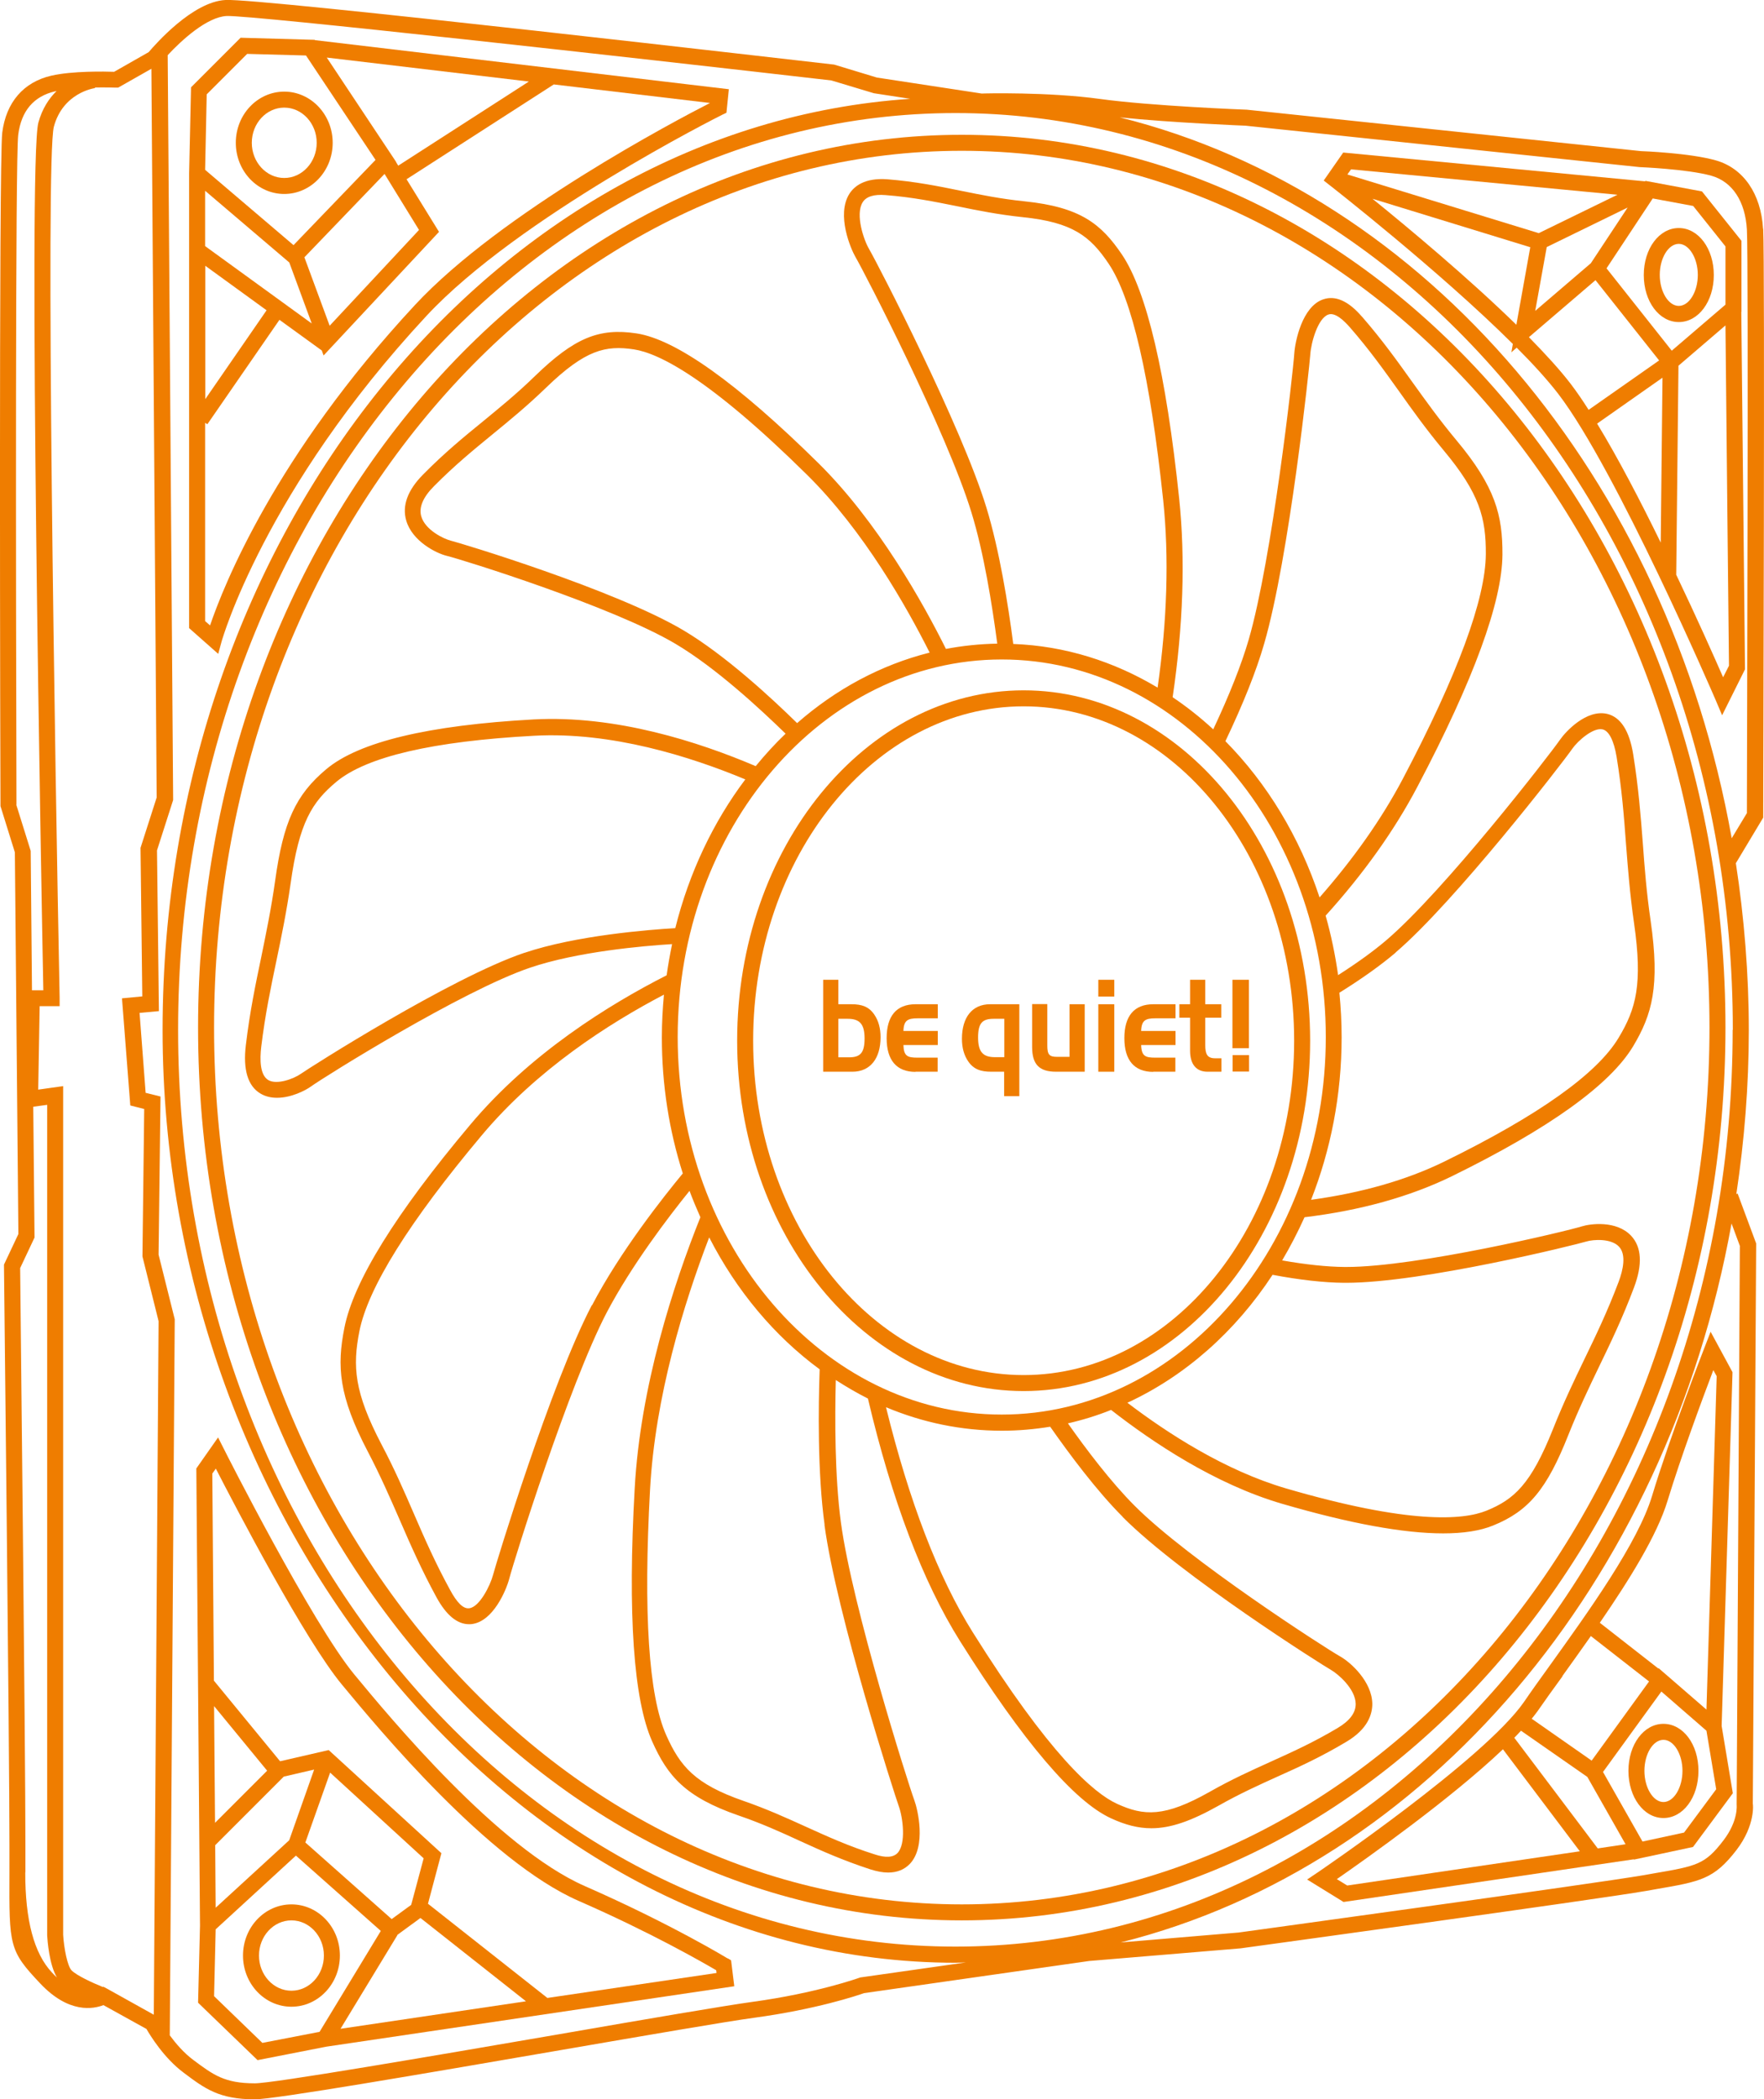 <?xml version="1.0" encoding="UTF-8"?><svg id="_Слой_2" xmlns="http://www.w3.org/2000/svg" viewBox="0 0 110.34 131.28"><defs><style>.cls-1{fill:#ef7d00;}</style></defs><g id="Ebene_1"><g><path class="cls-1" d="m46.11,65.08c0,12.08,8.04,21.91,17.92,21.91s17.92-9.83,17.92-21.91-8.04-21.91-17.92-21.91-17.92,9.83-17.92,21.91Zm17.92-20.91c9.33,0,16.92,9.38,16.92,20.91s-7.59,20.91-16.92,20.91-16.92-9.38-16.92-20.91,7.59-20.91,16.92-20.91Z"/><path class="cls-1" d="m110.28,14.3c-.13-2.19-1.23-3.78-2.95-4.27-1.61-.46-4.6-.58-4.69-.58l-24.65-2.59c-.06,0-5.97-.23-9.17-.67-3.26-.45-7.33-.35-7.41-.34l-6.56-1-2.67-.81C50.71,3.88,16.16-.14,14.1,0c-2.06.11-4.38,2.77-4.8,3.26l-2.16,1.23c-.57-.02-2.6-.06-3.92.24-1.75.4-2.84,1.67-3.08,3.57C-.08,10.12.02,48.77.03,50.41l.9,2.89.22,23.87-.9,1.91v.12c0,.3.34,29.97.34,36.19v1.7c-.02,4.62-.02,4.89,1.94,6.96,1.79,1.89,3.32,1.58,3.94,1.34l2.69,1.49c.25.43,1.1,1.82,2.32,2.73,1.34,1.01,2.23,1.67,4.46,1.67,1.26,0,10.32-1.56,19.09-3.07,5.4-.93,10.5-1.81,12.15-2.03,3.9-.53,6.47-1.4,6.87-1.54l14.08-2.01,9.47-.79c.22-.03,22.19-3.04,25.42-3.6l.56-.1c2.79-.48,3.63-.62,5.04-2.45,1.2-1.57,1.03-2.89,1.02-2.89l.21-34.95v-.09s-1.16-3.12-1.16-3.12l-.08.03c.5-3.33.78-6.75.78-10.25s-.29-7.05-.81-10.44l1.71-2.85v-.14c0-1.42.11-34.77,0-36.67Zm-1.9,50.1c0,31.61-21.81,57.33-48.62,57.33S11.14,96.02,11.14,64.4,32.96,7.07,59.77,7.07s48.62,25.72,48.62,57.33ZM1.03,50.33c-.04-13.93-.07-40.5.11-41.9.19-1.5.97-2.41,2.31-2.72.03,0,.06-.01.09-.02-.47.46-.9,1.1-1.14,1.98-.66,2.41.2,48.54.31,54.26h-.71l-.08-8.72-.9-2.88Zm.56,66.75v-1.7c0-6.03-.31-34.05-.33-36.08l.9-1.91-.08-8.18.87-.12v51.94c.02.33.13,1.83.61,2.63-.1-.09-.21-.2-.31-.31q-1.68-1.78-1.67-6.27Zm5.14,7.3l-.26-.14-.03.02c-.67-.27-1.64-.72-1.96-1.04-.26-.26-.48-1.38-.53-2.23v-53.07l-1.56.22.09-5.22h1.25v-.51c-.29-14.49-.9-52.52-.36-54.49.57-2.11,2.49-2.4,2.57-2.41v-.04c.73-.01,1.3.01,1.31.01h.14s2.08-1.18,2.08-1.18l.33,45.57-1.01,3.15.11,9.29-1.27.12.52,6.7.87.22-.11,9.22,1.01,4.05-.3,43.37-2.89-1.61Zm47.12-.73l-.1.03s-2.66.96-6.71,1.51c-1.67.23-6.54,1.06-12.18,2.04-7.91,1.36-17.75,3.05-18.92,3.05-1.89,0-2.59-.52-3.86-1.47-.59-.44-1.09-1.03-1.46-1.53l.31-44.78-1.01-4.04.12-9.89-.93-.23-.38-5,1.21-.11-.12-10.05,1.01-3.15-.34-46.58c.88-.95,2.46-2.39,3.69-2.45,1.57-.06,25.48,2.61,37.82,4.03l2.66.8,2.28.35c-26.04,1.74-46.77,27.19-46.77,58.23s22.26,58.33,49.62,58.33c.21,0,.42-.02.63-.02l-6.54.93Zm54.98-45.73l-.2,34.94s.12.99-.82,2.22c-1.16,1.52-1.66,1.61-4.41,2.08l-.56.1c-3.21.55-25.17,3.56-25.36,3.59l-7.38.62c19.1-4.78,34.16-22.5,38.21-44.96l.53,1.43Zm.45-27.09l-.96,1.59c-4.02-22.53-19.12-40.32-38.28-45.08,3.31.34,7.85.52,7.87.52l24.65,2.59s2.99.12,4.49.54c1.31.37,2.12,1.6,2.22,3.37.11,1.81,0,34.08,0,36.47Z"/><path class="cls-1" d="m11.83,11.07v28.21l1.82,1.61.21-.77c.03-.09,2.67-9.45,12.81-20.36,5.73-6.17,18.39-12.53,18.52-12.59l.25-.12.15-1.47-25.89-3.07-.02-.02-4.63-.13-3.1,3.1-.12,5.38h0s0,.23,0,.23h0Zm12.22-.2l2.16,3.51-5.59,5.99-1.58-4.28,5.01-5.21Zm-5.96,5.53l1.41,3.83-6.67-4.84v-3.46l5.26,4.48Zm-1.42,3.01l-3.83,5.55v-8.34l3.83,2.78Zm9.28-.33c-8.76,9.43-11.97,17.56-12.81,20.03l-.31-.27v-12.4l.14.09,4.51-6.53,2.65,1.92.11.31,7.22-7.73-2.03-3.29,9.21-5.93,9.77,1.16c-2.11,1.08-13.07,6.84-18.46,12.64Zm7.13-13.98l-8.17,5.26-.14-.23h.01s-4.34-6.53-4.34-6.53l12.65,1.5Zm-20.14.79l2.52-2.52,3.68.1,4.35,6.53-5.13,5.33-5.53-4.71.1-4.73Z"/><path class="cls-1" d="m45.53,122.48s-3.58-2.18-8.94-4.53c-5.44-2.38-12.21-10.55-14.43-13.24-2.63-3.18-8.09-13.96-8.14-14.07l-.38-.75-1.36,1.94.23,28.59-.12,4.82,3.72,3.59,4.29-.84,25.53-3.78-.2-1.62-.21-.13Zm-20.68-1.48l1.45-1.06,6.6,5.21-11.6,1.72,3.56-5.86Zm.87-1.88l-1.22.89-5.4-4.79,1.55-4.37,5.85,5.36-.78,2.91Zm-7.64-4.03l-4.59,4.21-.03-3.91,4.29-4.29,1.9-.44-1.56,4.42Zm-4.63-1.1l-.06-7.3,3.32,4.04-3.26,3.26Zm2.97,13.77l-3.03-2.93.1-4.18,5.02-4.61,5.31,4.71-3.83,6.31-3.57.69Zm17.83-2.81l-7.48-5.9.84-3.16-7.05-6.45-3.04.7-4.14-5.04-.1-12.95.22-.31c1.3,2.53,5.57,10.71,7.89,13.51,2.26,2.73,9.13,11.04,14.8,13.52,4.57,2,7.79,3.86,8.61,4.34l.02.17-10.57,1.56Z"/><path class="cls-1" d="m81.77,117.54l2.27,1.4,18.16-2.67v.02s3.7-.79,3.7-.79l2.49-3.36-.7-4.21.68-22.12-1.37-2.53-.39,1.01c-.02.05-2.16,5.57-3.27,9.25-.89,2.95-3.97,7.23-6.44,10.67-.57.79-1.11,1.54-1.58,2.23-2.5,3.59-12.81,10.59-12.91,10.66l-.64.43Zm18.17-1.95l-5.22-6.92c.14-.15.29-.29.42-.44l4.15,2.89,2.39,4.21-1.74.26Zm5.4-.99l-2.6.56-2.47-4.35,3.65-5.03,2.82,2.45.61,3.66-2.01,2.71Zm-1.03-20.76c.82-2.7,2.19-6.4,2.86-8.16l.21.38-.64,20.85-2.99-2.59-.02.02-3.66-2.86c1.84-2.68,3.58-5.46,4.24-7.64Zm-6.58,10.97c.57-.8,1.18-1.64,1.78-2.5l3.64,2.84-3.59,4.95-3.75-2.62c.12-.15.25-.31.35-.45.47-.68,1.01-1.43,1.58-2.21Zm-3.72,4.58l4.81,6.38-14.55,2.14-.65-.4c1.83-1.27,7.11-5,10.39-8.12Z"/><path class="cls-1" d="m108.93,19.51h0v-4.45l-2.47-3.09-3.54-.66-.02.03-18.88-1.8-1.22,1.75.37.29c.09.07,6.9,5.39,11.46,9.93l-.09.52.33-.29c1.03,1.03,1.93,2.02,2.6,2.89,3.63,4.73,9.77,18.97,9.83,19.11l.42.99,1.43-2.87v-.12c0-.21-.2-19.55-.23-22.24Zm-3.02-6.63l2.02,2.53v3.64l-3.36,2.88-4.08-5.15,2.89-4.37,2.53.47Zm-2.03,21.05c-1.28-2.62-2.68-5.31-3.98-7.44l4.09-2.87-.11,10.31Zm-4.37-17.47l-3.48,2.98.72-3.99,5.06-2.47-2.3,3.48Zm1.68-4.29l-4.94,2.41-11.97-3.67.23-.32,16.68,1.59Zm-15.34.26l9.87,3.03-.87,4.85c-3-2.93-6.72-6.03-9-7.88Zm9.78,8.66l4.17-3.57,3.98,5.02-4.41,3.09c-.38-.6-.76-1.15-1.11-1.61-.68-.89-1.6-1.89-2.63-2.94Zm12.16,21.28c-.57-1.3-1.65-3.73-2.95-6.45h.01s.14-13.05.14-13.05l2.94-2.52c.04,4.35.2,19.6.22,21.28l-.37.73Z"/><path class="cls-1" d="m60.16,8.43c-26.34,0-47.77,25.04-47.77,55.83s21.43,55.83,47.77,55.83,47.77-25.04,47.77-55.83S86.5,8.43,60.16,8.43Zm0,110.66c-25.79,0-46.77-24.6-46.77-54.83S34.37,9.43,60.16,9.43s46.77,24.6,46.77,54.83-20.98,54.83-46.77,54.83Z"/><path class="cls-1" d="m20.81,8.93c0-1.76-1.36-3.2-3.03-3.2s-3.03,1.43-3.03,3.2,1.36,3.2,3.03,3.2,3.03-1.43,3.03-3.2Zm-3.03,2.2c-1.12,0-2.03-.99-2.03-2.2s.91-2.2,2.03-2.2,2.03.99,2.03,2.2-.91,2.2-2.03,2.2Z"/><path class="cls-1" d="m18.23,119.09c-1.67,0-3.03,1.43-3.03,3.2s1.36,3.2,3.03,3.2,3.03-1.43,3.03-3.2-1.36-3.2-3.03-3.2Zm0,5.4c-1.12,0-2.03-.99-2.03-2.2s.91-2.2,2.03-2.2,2.03.99,2.03,2.2-.91,2.2-2.03,2.2Z"/><path class="cls-1" d="m104.05,107.8c-1.23,0-2.19,1.29-2.19,2.94s.96,2.95,2.19,2.95,2.19-1.29,2.19-2.95-.96-2.94-2.19-2.94Zm0,4.89c-.64,0-1.19-.89-1.19-1.95s.54-1.94,1.19-1.94,1.19.89,1.19,1.94-.54,1.95-1.19,1.95Z"/><path class="cls-1" d="m105.01,20.14c1.23,0,2.19-1.29,2.19-2.94s-.96-2.94-2.19-2.94-2.19,1.29-2.19,2.94.96,2.94,2.19,2.94Zm0-4.89c.64,0,1.19.89,1.19,1.94s-.54,1.94-1.19,1.94-1.19-.89-1.19-1.94.54-1.94,1.19-1.94Z"/><path class="cls-1" d="m57.26,67.02h1.39v-.88h-1.26c-.62,0-.86-.09-.88-.79h2.15v-.88h-2.15c.02-.67.28-.79.89-.79h1.26v-.88h-1.39c-1.2,0-1.81.74-1.81,2.12s.62,2.11,1.81,2.11Z"/><path class="cls-1" d="m53.32,67.02c1.11,0,1.76-.82,1.76-2.16,0-.56-.13-1.03-.39-1.41-.34-.5-.78-.65-1.43-.65h-.82v-1.53h-.95v5.75h1.83Zm-.88-3.31h.58c.74,0,1.06.31,1.06,1.23s-.28,1.18-.98,1.18h-.66v-2.4Z"/><path class="cls-1" d="m72.13,67.02h1.39v-.88h-1.26c-.61,0-.86-.09-.88-.79h2.15v-.88h-2.15c.02-.67.28-.79.89-.79h1.26v-.88h-1.39c-1.2,0-1.81.74-1.81,2.12s.62,2.11,1.81,2.11Z"/><rect class="cls-1" x="68.7" y="61.27" width="1" height="1.05"/><path class="cls-1" d="m74.44,65.7c0,.87.4,1.32,1.09,1.32h.87v-.84h-.39c-.49,0-.62-.25-.62-.83v-1.71h1v-.84h-1v-1.53h-.95v1.53h-.67v.84h.67v2.06Z"/><rect class="cls-1" x="77.09" y="61.27" width="1.03" height="4.28"/><rect class="cls-1" x="77.1" y="65.98" width="1.03" height="1.03"/><rect class="cls-1" x="68.7" y="62.8" width="1" height="4.22"/><path class="cls-1" d="m66.06,67.02h1.79v-4.22h-.95v3.29h-.77c-.5,0-.62-.14-.62-.71v-2.59h-.95v2.68c0,1.11.46,1.55,1.5,1.55Z"/><path class="cls-1" d="m62,67.02h.81v1.53h.95v-5.75h-1.83c-1.11,0-1.76.81-1.76,2.16,0,.56.13,1.03.39,1.41.34.5.79.65,1.44.65Zm.16-3.31h.66v2.4h-.58c-.74,0-1.06-.31-1.06-1.23s.28-1.17.98-1.17Z"/><path class="cls-1" d="m85.18,19.79c-.84-.97-1.65-1.33-2.41-1.07-1.32.44-1.76,2.64-1.81,3.37-.08,1.22-1.39,12.86-2.85,17.9-.46,1.58-1.21,3.47-2.22,5.62-.8-.74-1.65-1.41-2.54-2.01.66-4.47.8-8.65.41-12.41-.82-7.83-2.03-12.97-3.58-15.27-1.3-1.92-2.6-2.97-6.09-3.33-1.48-.15-2.75-.41-3.99-.66-1.41-.29-2.86-.58-4.61-.72-1.41-.1-2.06.44-2.36.91-.83,1.32.09,3.45.38,3.95.58.99,5.71,10.94,7.25,15.96.78,2.53,1.3,5.79,1.62,8.22-1.09.02-2.16.13-3.21.33-1.42-2.85-4.24-7.92-7.97-11.61-5.08-5.01-8.91-7.74-11.38-8.12-2.36-.36-3.9.29-6.35,2.66-1.16,1.13-2.24,2-3.27,2.85-1.18.96-2.4,1.96-3.74,3.32-.96.97-1.32,1.94-1.05,2.87.37,1.29,1.87,2.05,2.54,2.21.98.24,10.35,3.16,14.3,5.5,2.52,1.49,5.33,4.1,6.89,5.62-.66.63-1.28,1.31-1.87,2.03-3.57-1.52-8.75-3.2-13.9-2.92-6.56.36-10.92,1.4-12.96,3.11-1.91,1.6-2.69,3.29-3.2,6.98-.25,1.78-.57,3.3-.87,4.78-.35,1.67-.71,3.39-.96,5.48-.19,1.55.12,2.58.92,3.05.32.19.68.26,1.03.26.89,0,1.78-.46,2.11-.7.86-.62,9.46-5.99,13.7-7.43,2.96-1.01,7.1-1.37,8.9-1.48-.13.64-.25,1.29-.34,1.95-3.6,1.83-8.54,4.88-12.29,9.35-4.66,5.54-7.31,9.82-7.87,12.71-.47,2.37-.37,4.22,1.47,7.73.8,1.53,1.4,2.91,1.99,4.26.66,1.52,1.35,3.1,2.31,4.86.61,1.11,1.29,1.67,2.03,1.67.06,0,.12,0,.18-.01,1.34-.17,2.15-2.14,2.33-2.82.3-1.16,3.74-12.14,6.1-16.66,1.55-2.95,3.87-5.99,5.18-7.61.21.56.44,1.11.68,1.65-1.7,4.25-3.76,10.58-4.11,16.97-.44,7.87-.07,13.19,1.09,15.8.97,2.18,2.07,3.49,5.43,4.65,1.43.49,2.64,1.04,3.81,1.58,1.33.61,2.72,1.23,4.41,1.78.41.13.78.2,1.11.2.56,0,1.01-.18,1.36-.54,1.05-1.1.49-3.43.28-3.99-.41-1.11-3.88-12.09-4.59-17.36-.39-2.9-.38-6.56-.32-8.91.65.42,1.32.81,2.01,1.16,1.5,6.37,3.44,11.47,5.75,15.15,3.96,6.3,7.14,10.04,9.46,11.1.89.41,1.69.62,2.52.62,1.22,0,2.5-.46,4.18-1.4,1.34-.76,2.56-1.31,3.73-1.84,1.34-.6,2.72-1.23,4.29-2.17,1.35-.8,1.62-1.73,1.62-2.37-.02-1.4-1.37-2.61-2.02-2.97-.91-.51-9.46-6.02-12.85-9.42-1.48-1.48-3.03-3.53-4.17-5.15.92-.21,1.83-.49,2.7-.84,2.59,2.02,6.49,4.64,10.7,5.87,4.22,1.23,7.59,1.85,10.07,1.85,1.27,0,2.31-.16,3.12-.49,2.23-.9,3.37-2.28,4.71-5.66.65-1.63,1.3-2.98,1.93-4.29.72-1.49,1.46-3.02,2.18-4.94.54-1.44.48-2.52-.18-3.23-.92-.98-2.57-.75-3.08-.59-.96.3-10.3,2.54-14.73,2.54-.04,0-.08,0-.12,0-1.11-.01-2.42-.15-3.9-.41.51-.86.98-1.77,1.4-2.7,3.48-.42,6.59-1.28,9.23-2.57,6.07-2.98,9.88-5.71,11.33-8.13,1.18-1.98,1.68-3.74,1.09-7.83-.26-1.78-.38-3.35-.49-4.86-.13-1.71-.27-3.48-.6-5.55-.24-1.49-.79-2.34-1.64-2.54-1.29-.29-2.58,1.1-2.94,1.62-.64.93-7.26,9.47-10.88,12.55-.8.68-1.81,1.41-3,2.17-.18-1.27-.44-2.52-.78-3.72,2.36-2.61,4.3-5.32,5.75-8.08,3.51-6.66,5.29-11.54,5.31-14.5.01-2.44-.43-4.22-2.88-7.15-1.06-1.27-1.91-2.46-2.73-3.6-.93-1.3-1.89-2.65-3.16-4.11Zm-2.25,45.06c0,13.02-9.09,23.61-20.27,23.61s-20.27-10.59-20.27-23.61,9.09-23.61,20.27-23.61,20.27,10.59,20.27,23.61ZM54.36,15.57c-.32-.54-.88-2.15-.4-2.92.22-.36.71-.51,1.43-.45,1.69.13,3.05.41,4.5.7,1.26.26,2.56.52,4.08.68,3.12.32,4.22,1.19,5.37,2.9,1.46,2.16,2.61,7.14,3.42,14.81.37,3.55.25,7.49-.35,11.71-2.72-1.63-5.78-2.61-9.03-2.73-.32-2.48-.87-5.88-1.68-8.53-1.56-5.1-6.76-15.17-7.34-16.17Zm-26.19,18.23c-.38-.09-1.57-.64-1.82-1.51-.16-.56.11-1.2.8-1.89,1.31-1.32,2.45-2.25,3.67-3.25,1.05-.86,2.14-1.75,3.34-2.91,2.45-2.37,3.72-2.66,5.5-2.39,1.55.24,4.69,1.79,10.82,7.84,3.55,3.5,6.25,8.29,7.67,11.12-3.06.77-5.87,2.29-8.29,4.41-1.58-1.55-4.49-4.25-7.12-5.81-4.29-2.54-13.99-5.47-14.58-5.61Zm4.61,25.79c-4.6,1.56-13.44,7.19-13.96,7.56-.44.31-1.5.71-2.04.39-.53-.32-.53-1.3-.44-2.07.25-2.05.59-3.67.95-5.39.31-1.49.63-3.03.89-4.84.53-3.81,1.34-5.08,2.86-6.35,1.88-1.57,6.04-2.54,12.38-2.88,4.82-.26,9.74,1.29,13.2,2.73-2,2.66-3.51,5.82-4.38,9.3-1.63.1-6.2.45-9.45,1.55Zm4.24,22.03c-2.55,4.87-6,16.17-6.18,16.87-.18.68-.85,2-1.48,2.08-.39.06-.79-.37-1.21-1.15-.94-1.72-1.59-3.21-2.27-4.78-.59-1.36-1.2-2.77-2.02-4.32-1.71-3.27-1.81-4.88-1.38-7.07.54-2.72,3.11-6.84,7.66-12.26,3.44-4.1,7.93-6.98,11.39-8.79-.08.88-.13,1.76-.13,2.67,0,2.99.46,5.85,1.31,8.51-1.19,1.44-3.92,4.88-5.68,8.25Zm14.55,13.73c.77,5.67,4.4,16.9,4.64,17.57.27.73.48,2.38-.07,2.96-.27.28-.75.31-1.44.08-1.64-.52-2.93-1.11-4.3-1.73-1.19-.54-2.42-1.1-3.89-1.61-3.03-1.05-3.97-2.16-4.84-4.12-1.1-2.47-1.43-7.63-1.01-15.34.32-5.84,2.11-11.64,3.7-15.78,1.71,3.34,4.08,6.17,6.91,8.25-.08,2.3-.14,6.46.31,9.73Zm18.65-.49c3.67,3.69,12.52,9.28,13.07,9.59.38.22,1.5,1.15,1.51,2.11,0,.55-.37,1.05-1.13,1.5-1.53.91-2.82,1.49-4.19,2.11-1.19.54-2.42,1.09-3.81,1.88-2.83,1.6-4.12,1.52-5.8.75-1.47-.67-4.23-3.08-9.02-10.72-2.16-3.44-3.98-8.19-5.43-14.08,2.26.95,4.7,1.47,7.25,1.47,1.03,0,2.03-.09,3.02-.25,1.19,1.7,2.9,4,4.54,5.64Zm13.84-14.64s.09,0,.13,0c4.81,0,14.45-2.4,15.03-2.58.46-.14,1.57-.2,2.05.32.47.5.25,1.47-.02,2.19-.71,1.88-1.41,3.33-2.15,4.86-.64,1.33-1.3,2.7-1.96,4.36-1.38,3.46-2.44,4.4-4.16,5.1-1.48.6-4.86.85-12.53-1.39-3.83-1.12-7.42-3.45-9.93-5.36,3.62-1.67,6.76-4.46,9.08-8,1.7.32,3.21.49,4.47.5Zm3.24-20.66c3.68-3.14,10.4-11.8,11.05-12.74.35-.5,1.31-1.34,1.89-1.21.4.09.71.7.88,1.72.33,2.03.46,3.7.59,5.47.12,1.53.24,3.11.5,4.92.55,3.82.13,5.36-.96,7.17-1.34,2.25-5.01,4.86-10.91,7.75-2.39,1.17-5.2,1.96-8.33,2.39,1.22-3.1,1.91-6.54,1.91-10.16,0-.94-.05-1.87-.14-2.79,1.4-.87,2.59-1.72,3.52-2.51Zm5.64-24.9c-.02,2.8-1.76,7.53-5.19,14.04-1.33,2.52-3.09,5.01-5.21,7.42-1.25-3.79-3.29-7.14-5.89-9.77,1.11-2.33,1.93-4.38,2.42-6.08,1.58-5.42,2.84-17.38,2.89-18.11.05-.75.48-2.27,1.13-2.49.44-.16,1.02.43,1.33.78,1.24,1.42,2.14,2.69,3.1,4.03.83,1.17,1.69,2.37,2.77,3.67,2.27,2.71,2.66,4.26,2.65,6.5Z"/></g></g></svg>